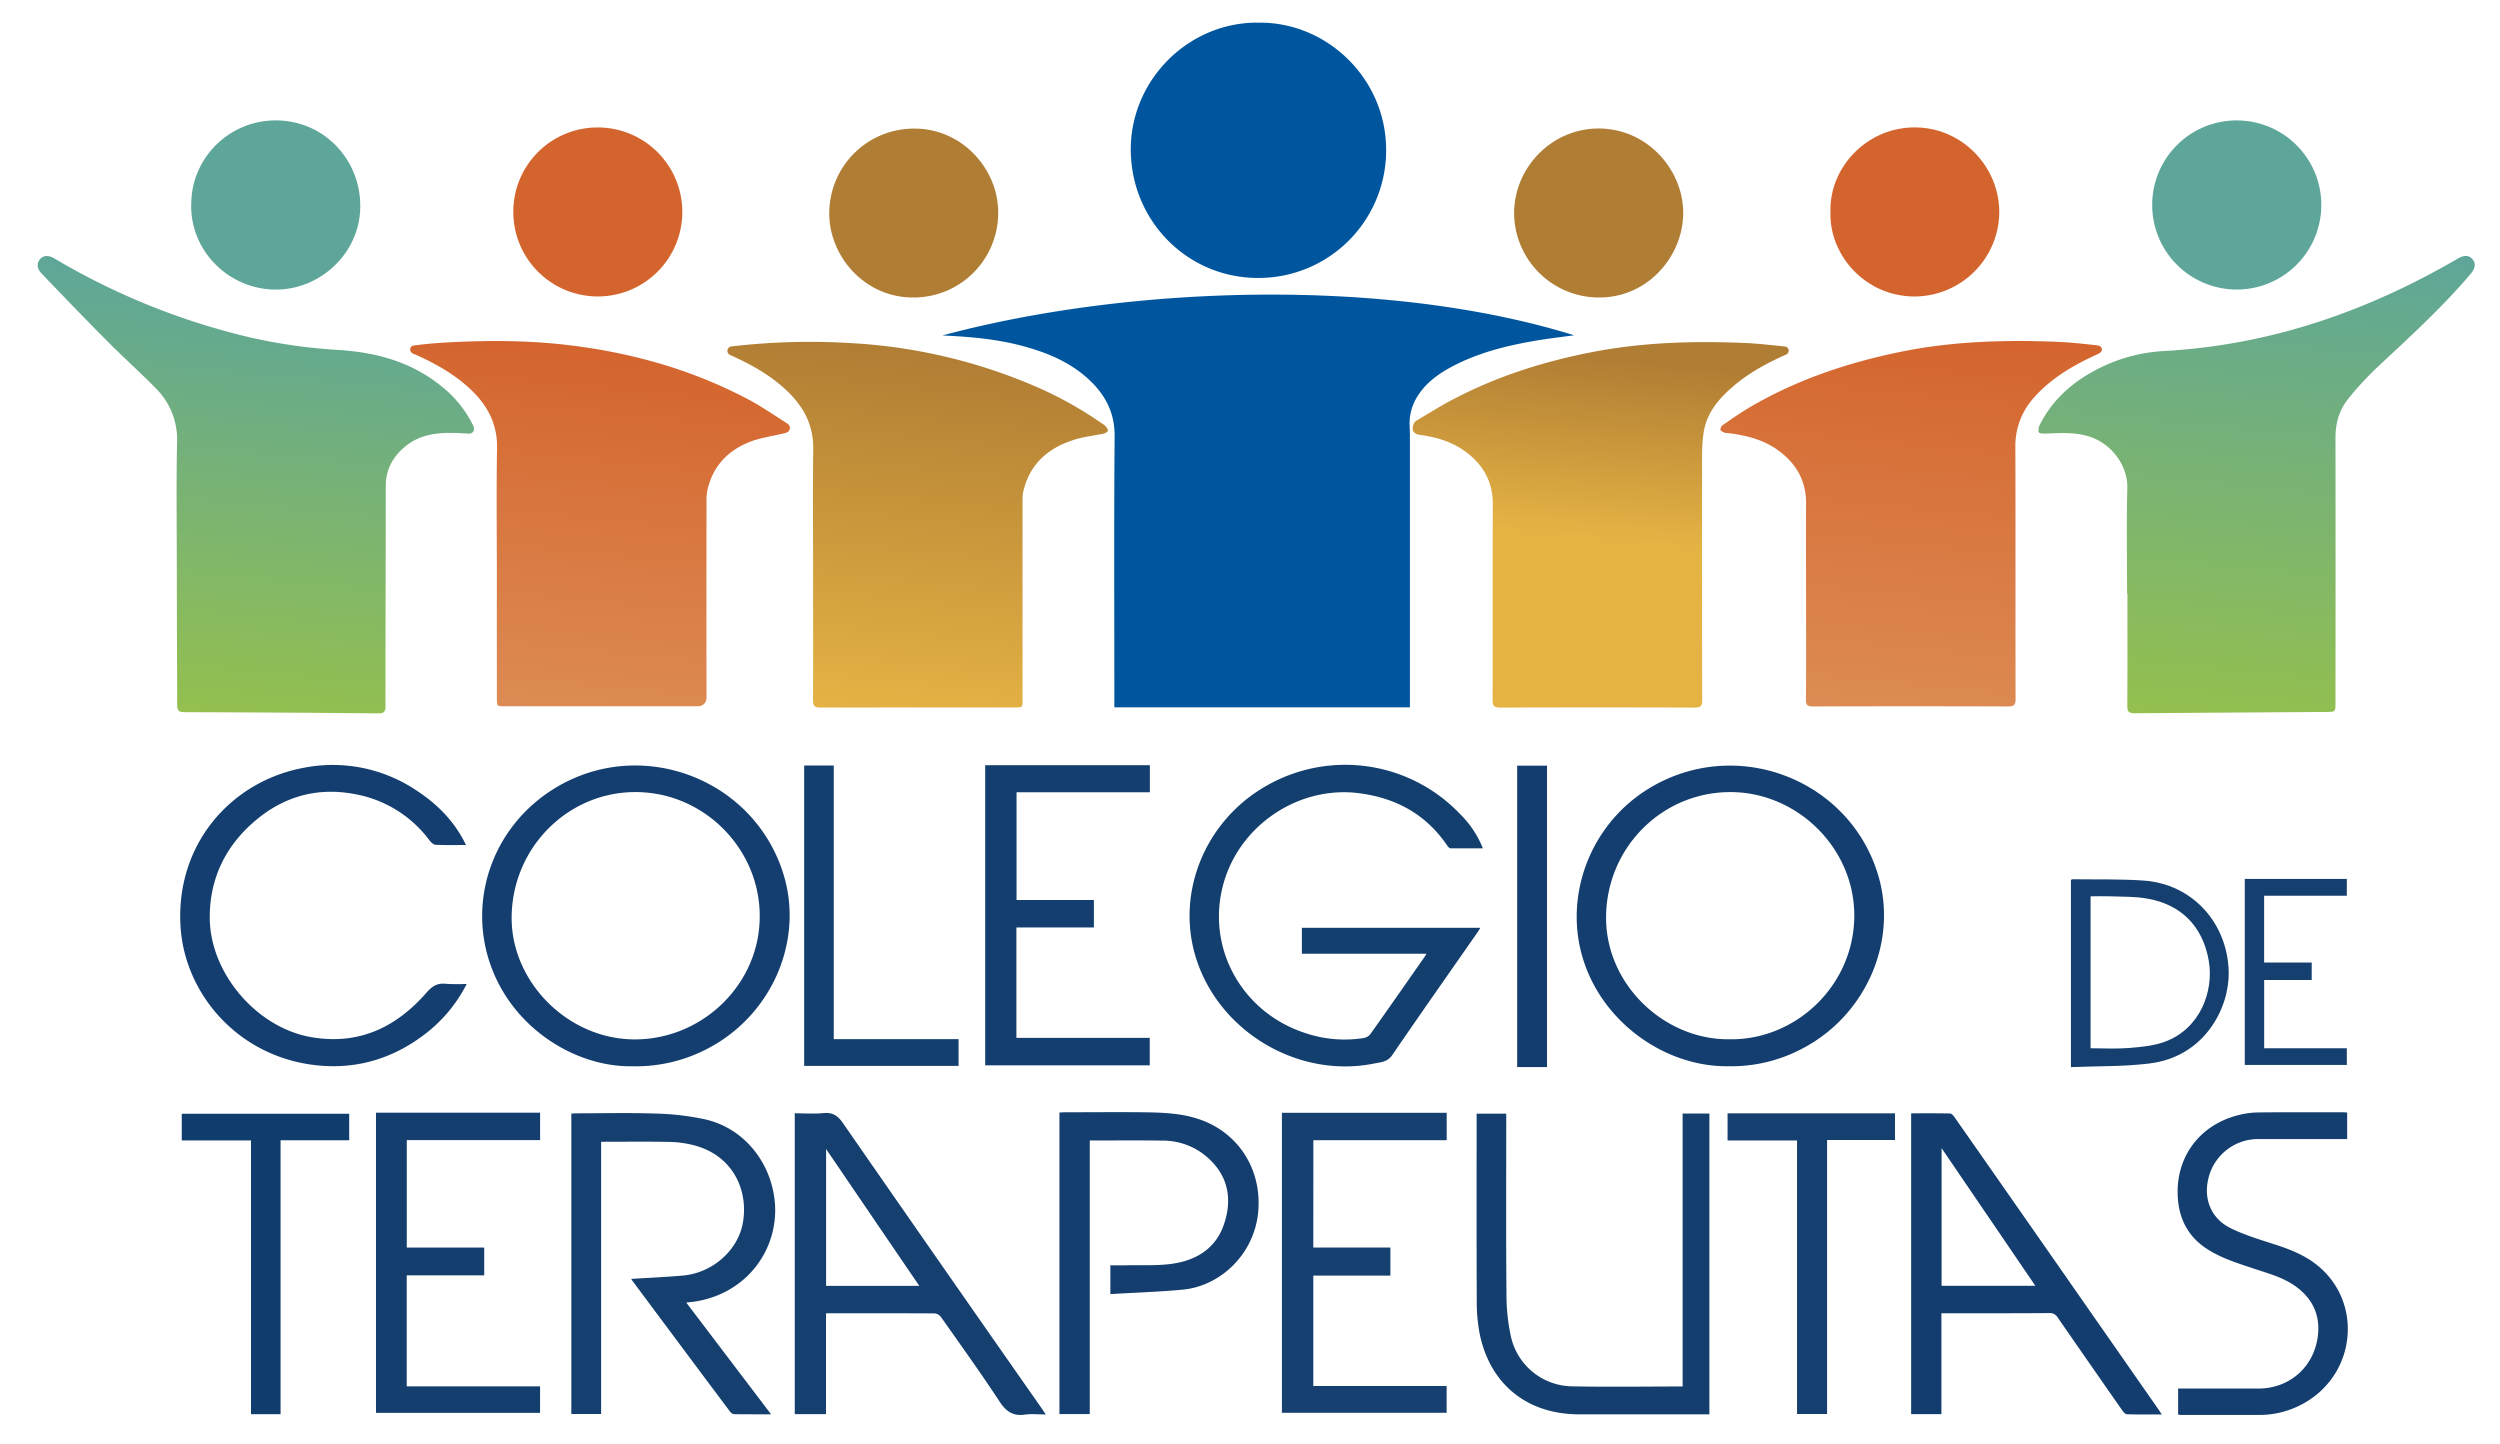 <?xml version="1.0" encoding="UTF-8"?>
<svg xmlns="http://www.w3.org/2000/svg" xmlns:xlink="http://www.w3.org/1999/xlink" id="Capa_1" data-name="Capa 1" viewBox="0 0 1200 693.33">
  <defs>
    <style>.cls-1{fill:url(#linear-gradient);}.cls-2{fill:#00569e;}.cls-3{fill:url(#linear-gradient-2);}.cls-4{fill:url(#Degradado_sin_nombre_2);}.cls-5{fill:url(#Degradado_sin_nombre_3);}.cls-6{fill:url(#linear-gradient-3);}.cls-7{fill:url(#Degradado_sin_nombre_4);}.cls-8{fill:#133f6f;}.cls-9{fill:#133e6f;}.cls-10{fill:#143f6f;}.cls-11{fill:#5ea699;}.cls-12{fill:#d4642d;}.cls-13{fill:#b07d34;}.cls-14{fill:#123d6e;}.cls-15{fill:#133e6e;}.cls-16{fill:#154070;}.cls-17{fill:#113d6e;}</style>
    <linearGradient id="linear-gradient" x1="761.27" y1="257.48" x2="769.85" y2="171.71" gradientUnits="userSpaceOnUse">
      <stop offset="0" stop-color="#e5b344"></stop>
      <stop offset="1" stop-color="#b07d34"></stop>
    </linearGradient>
    <linearGradient id="linear-gradient-2" x1="1065.26" y1="346.58" x2="1088.54" y2="113.35" gradientUnits="userSpaceOnUse">
      <stop offset="0" stop-color="#94c04e"></stop>
      <stop offset="1" stop-color="#5ea699"></stop>
    </linearGradient>
    <linearGradient id="Degradado_sin_nombre_2" x1="105.04" y1="343.61" x2="126.05" y2="133.18" xlink:href="#linear-gradient-2"></linearGradient>
    <linearGradient id="Degradado_sin_nombre_3" x1="272.49" y1="342.21" x2="289.95" y2="167.31" gradientUnits="userSpaceOnUse">
      <stop offset="0" stop-color="#dd8b54"></stop>
      <stop offset="1" stop-color="#d4642d"></stop>
    </linearGradient>
    <linearGradient id="linear-gradient-3" x1="901.94" y1="342.31" x2="920.43" y2="157.1" xlink:href="#Degradado_sin_nombre_3"></linearGradient>
    <linearGradient id="Degradado_sin_nombre_4" x1="424.14" y1="342.88" x2="442.52" y2="167.99" xlink:href="#linear-gradient"></linearGradient>
  </defs>
  <title>Logo</title>
  <path class="cls-1" d="M856.88,166.35c-6.54-.7-13.09-1.46-19.66-1.74-24.39-1-48.68-.31-72.76,4.35s-47.17,12.06-68.8,23.7c-5.32,2.87-10.45,6.09-15.74,9.25a3.28,3.28,0,0,0-1.44,1.83c-.62,2-.54,3,.42,3.9a4.22,4.22,0,0,0,2.36,1.06c8,1.08,15.41,3.19,21.9,7.89,8.64,6.27,13.45,14.5,13.39,25.59-.18,31.24,0,62.49-.11,93.74,0,2.75.63,3.73,3.59,3.72q46.72-.17,93.46,0c2.94,0,3.57-.89,3.56-3.67q-.15-55.07-.06-110.12c0-6.19-.17-12.49.81-18.56,1.53-9.47,7.63-16.37,14.74-22.36,7.47-6.29,16-10.82,24.86-14.78a1.92,1.92,0,0,0,.31-.18,2,2,0,0,0-.48-3.55A1.45,1.45,0,0,0,856.88,166.35Z"></path>
  <path class="cls-2" d="M676.59,203.1a24.34,24.34,0,0,1,3.74-12.78c3.67-5.92,9-10.09,14.94-13.43,13.35-7.46,28-11.06,42.89-13.54,5.68-.94,11.41-1.59,17.41-2.42-92.17-28.54-215.86-23.41-303.23.09,13.65.62,26.44,1.76,38.92,5.16,11.34,3.08,22,7.51,30.88,15.51,8.18,7.41,13,16.16,12.88,27.84-.34,42.25-.13,84.52-.13,126.77v3.21H676.76V208.32"></path>
  <path class="cls-3" d="M1021,285.06c0-16.94-.31-33.88.11-50.81.28-10.92-7.69-21.35-18.26-24.7-7-2.23-14.11-1.67-21.23-1.42a14.17,14.17,0,0,1-2.24-.17,1,1,0,0,1-.89-1.05,6,6,0,0,1,.37-2.5c5.56-11.33,14.27-19.65,25.17-25.75a79.08,79.08,0,0,1,34.4-10.15c50.93-2.79,97.59-18.9,141.34-44.4,3.07-1.78,5.46-1.65,7.1.4s1.27,4.34-1,7c-13.86,16.34-29.69,30.68-45.29,45.28a150.53,150.53,0,0,0-13.34,14.53c-4.42,5.39-6.22,11.82-6.21,18.86q.09,63.53,0,127c0,4.5,0,4.53-4.38,4.56q-46,.29-92,.62c-2.7,0-3.56-.72-3.54-3.47.11-18,.06-35.95.06-53.93Z"></path>
  <path class="cls-4" d="M84.87,272.9c0-20.14-.3-40.29.12-60.42A34.62,34.62,0,0,0,74.7,186.3c-7.45-7.58-15.38-14.68-22.88-22.21C41.08,153.29,30.52,142.3,20,131.34c-2.27-2.36-2.44-4.87-.87-6.82s4-2.21,7.09-.4a332.52,332.52,0,0,0,94,37.88,259.92,259.92,0,0,0,42.6,6c18.07,1.18,35.05,5.85,49.38,17.65a54.36,54.36,0,0,1,15,18.78,3.92,3.92,0,0,1,.31,1.33,2.2,2.2,0,0,1-2,2.36,7.36,7.36,0,0,1-1,0c-10.6-.64-21.19-1.07-30.07,6.25-5.94,4.89-9.28,11.1-9.28,19,0,35.2-.15,70.39-.13,105.59,0,2.76-.82,3.47-3.51,3.45q-46.58-.42-93.16-.57c-2.7,0-3.32-1-3.31-3.49Q84.93,305.64,84.87,272.9Z"></path>
  <path class="cls-5" d="M238.49,277.94c0-21-.27-42,.09-62.94.21-11.79-4.82-20.78-13.07-28.45-7.66-7.11-16.67-12.13-26.14-16.37a6.13,6.13,0,0,1-1.54-.67l-.31-.29a2,2,0,0,1,.3-3.15,1.31,1.31,0,0,1,.52-.19c4.28-.57,8.59-1,12.9-1.31,20.31-1.23,40.6-1.37,60.86,1,30.15,3.52,59,11.5,85.93,25.54,7,3.62,13.46,8.11,20.09,12.33a3.47,3.47,0,0,1,.37.3,2.37,2.37,0,0,1-.83,3.84,6.83,6.83,0,0,1-.93.32c-5.59,1.41-11.44,2.11-16.76,4.18-10.23,4-17.42,11.25-20.19,22.25a23.14,23.14,0,0,0-.65,5.68q-.08,47.52,0,95a4,4,0,0,1-4,4H242.2c-3.81,0-3.7,0-3.7-4.12Q238.47,306.43,238.49,277.94Z"></path>
  <path class="cls-6" d="M866.91,287.46c0-15.25-.1-30.49,0-45.74.09-10.76-4.56-19-13-25.27-7-5.26-15.24-7.36-23.77-8.49a12.14,12.14,0,0,1-2.5-.33c-.72-.26-1.81-.84-1.84-1.33a2.93,2.93,0,0,1,1.12-2.25c4.24-2.92,8.46-5.91,12.89-8.51,22.35-13.13,46.54-21.29,71.82-26.53,24.94-5.17,50.17-5.95,75.5-4.95,6.57.26,13.12,1,19.67,1.72a3.27,3.27,0,0,1,1.4.59,1.64,1.64,0,0,1,.34,2.44,3.44,3.44,0,0,1-1.14.93C996,174.91,985.14,181,976.62,190.49a34.58,34.58,0,0,0-9.25,24.08c.14,40.28,0,80.56.11,120.84,0,2.79-.65,3.7-3.58,3.69q-46.87-.17-93.74,0c-2.64,0-3.33-.77-3.31-3.35C867,319.65,866.91,303.55,866.91,287.46Z"></path>
  <path class="cls-7" d="M390.29,274.24c0-19.57-.2-39.15.07-58.72.18-13.41-6.41-23-16.15-31.05-7.22-6-15.4-10.33-23.92-14.16l0,0a2.14,2.14,0,0,1,.64-4h0A321.17,321.17,0,0,1,407,164.62a259.43,259.43,0,0,1,87.66,19.86A182.83,182.83,0,0,1,529,203.31a7.5,7.5,0,0,1,1.57,1.18c.55.68,1.36,1.59,1.23,2.22s-1.27,1.23-2.07,1.41c-4.46,1-9.05,1.43-13.4,2.74-12.8,3.85-22,11.49-25.16,25.11a20.19,20.19,0,0,0-.35,4.47q0,47.71,0,95.42c0,3.71,0,3.71-3.74,3.71q-46.57,0-93.16.06c-2.79,0-3.69-.63-3.68-3.57C390.35,315.46,390.29,294.85,390.29,274.24Z"></path>
  <path class="cls-2" d="M604,10.88c33.16-.47,61.5,27.14,61.35,61.34a61.24,61.24,0,0,1-61.53,61.2c-33.91,0-61-27.48-61.05-61.67C542.78,37.94,570.93,10.48,604,10.88Z"></path>
  <path class="cls-8" d="M684.67,457.79H624.9V445.34h85.65c-.41.69-.74,1.32-1.14,1.89-13.74,19.73-27.58,39.38-41.15,59.23-2.27,3.32-5.44,3.38-8.49,4-35.34,7.22-72.46-13.79-84.76-47.85-11.57-32,2.59-68.5,33.26-85.65a76.1,76.1,0,0,1,92.66,13.88,47.94,47.94,0,0,1,10.86,16.37c-5.37,0-10.4,0-15.43,0-.57,0-1.27-.7-1.64-1.25-10.22-15.14-24.73-23-42.59-25.25-28.63-3.57-56.75,15.11-64.74,43-8.83,30.81,8.5,62.46,39.64,72.32a58.69,58.69,0,0,0,27.5,2.23,5.31,5.31,0,0,0,3.22-1.84C666.57,484,675.28,471.48,684,459,684.16,458.81,684.26,458.56,684.67,457.79Z"></path>
  <path class="cls-9" d="M303.53,511.81c-29.48.51-62.72-21.46-70.49-57.17-6.32-29.1,6.3-59.86,33.42-76.38,41.66-25.38,96.58-4.09,110,42.71,8.75,30.55-5.42,64.3-33.89,80.76A74.12,74.12,0,0,1,303.53,511.81Zm61.13-72.21c0-32.58-27.5-60.32-61.33-59.38-32,.88-57.86,27.73-57.74,60.69.11,30.88,27.57,58.49,60,58S364.85,471.77,364.66,439.6Z"></path>
  <path class="cls-9" d="M829.76,511.79c-31.67.53-64.12-23.14-71.44-57.38-6.32-29.56,7.51-62.65,37.36-78.33,41.48-21.79,92.85-.33,105.93,44.31,9.46,32.23-6.47,67.78-37.36,83.37A72.57,72.57,0,0,1,829.76,511.79Zm.67-12.94c31.42.39,59.53-25.67,59.63-59.3.1-32.24-27.17-59.34-59.48-59.35-33,0-59.6,26.88-59.66,60.21C770.85,472.84,799.2,499.38,830.43,498.85Z"></path>
  <path class="cls-10" d="M303,613.87c8.4-.53,16.57-.88,24.71-1.59,14.05-1.21,26.29-11.82,28.79-24.93,2.9-15.15-4-32.58-23.54-37.66a51.08,51.08,0,0,0-11.68-1.57c-10.8-.21-21.6-.07-32.74-.07V678.73h-14.3V534.53c.68,0,1.4-.14,2.12-.14,12.9,0,25.8-.32,38.67.13a126.85,126.85,0,0,1,23.41,2.77c18.27,4.11,31.26,20,33.37,38.7,2.52,22.33-12.17,44.24-37.4,48.62-1.47.26-3,.38-5,.63l40.71,53.63c-6.43,0-12.13,0-17.82-.06a3.14,3.14,0,0,1-1.95-1.31q-23.48-31.38-46.86-62.81A7,7,0,0,1,303,613.87Z"></path>
  <path class="cls-10" d="M381.49,678.77V534.38c4.59,0,9.2.35,13.72-.09s7,1.26,9.49,4.92q47.6,68.67,95.52,137.1c.47.69.93,1.39,1.75,2.63-3.62,0-6.89-.38-10,.08-5.74.83-9-1.49-12.18-6.28-9-13.73-18.62-27.08-28.08-40.52a4.44,4.44,0,0,0-3-1.78c-16.94-.11-33.88-.07-50.83-.07-.36,0-.73,0-1.4.1v48.3Zm59.77-61.55c-15-22-29.66-43.55-44.73-65.69v65.69Z"></path>
  <path class="cls-11" d="M1073.82,57.8a40.59,40.59,0,1,1-40.77,40.47A40.54,40.54,0,0,1,1073.82,57.8Z"></path>
  <path class="cls-11" d="M91.84,96.58c.66-21.75,19.54-40.22,43.23-38.71,22.53,1.44,39.34,21,37.76,43.89-1.48,21.55-21,38.49-42.8,37.18C107.71,137.59,90.47,118.46,91.84,96.58Z"></path>
  <path class="cls-12" d="M287,61.18a40.56,40.56,0,1,1-40.61,40.66A40.43,40.43,0,0,1,287,61.18Z"></path>
  <path class="cls-13" d="M438.47,142.8c-23.88.12-41-20.51-40.41-41.37a40.63,40.63,0,0,1,41.22-39.7c23.06.17,40.45,20.11,39.84,41.37A40.59,40.59,0,0,1,438.47,142.8Z"></path>
  <path class="cls-13" d="M767.42,142.8a40.74,40.74,0,0,1-40.63-39.49c-.54-22.1,17.42-41.45,40.24-41.63,23.4-.18,40.81,19.53,40.91,40.39C808,122.66,791.17,142.94,767.42,142.8Z"></path>
  <path class="cls-14" d="M931.88,630.36v48.41H917.35V534.39c6.26,0,12.44-.06,18.62.08.76,0,1.67,1,2.21,1.8q27.38,39.13,54.68,78.32l43.36,62.16c.41.59.78,1.2,1.42,2.18-5.83,0-11.25.09-16.65-.09-.83,0-1.82-1.12-2.41-2q-15.5-22.17-30.87-44.42a4.39,4.39,0,0,0-4.12-2.14C966.47,630.4,949.35,630.36,931.88,630.36Zm.08-13.18h45l-45-66.06Z"></path>
  <path class="cls-12" d="M878.64,101.6C878,80.54,896,61,919.34,61.16c23.09.17,40.78,19.61,40.3,41.58a40.81,40.81,0,0,1-40.59,39.57C895.42,142.34,877.87,122.47,878.64,101.6Z"></path>
  <path class="cls-15" d="M807.66,665.51v-131h12.85V678.88h-2.69q-29.91,0-59.84,0c-24.91,0-42.79-14.39-47.75-38.74a83.24,83.24,0,0,1-1.39-16.24c-.13-29.17-.06-58.34-.06-87.5v-1.83H723v3.2c0,27.66-.14,55.33.1,83a95.81,95.81,0,0,0,2.23,21.19,30.53,30.53,0,0,0,29.18,23.48C772.11,665.8,789.71,665.51,807.66,665.51Z"></path>
  <path class="cls-9" d="M223.68,405.6c-5.28,0-9.9.12-14.49-.1-1,0-2.24-1.11-2.94-2a57.17,57.17,0,0,0-35.1-22.17c-18.31-3.72-34.69.72-48.8,12.75s-21.72,27.65-21.67,46.38c.07,26.55,22.37,52.64,48.35,57.3,22.92,4.11,41-4.47,55.74-21.34,2.67-3.05,5.12-4.65,9.17-4.2a95.69,95.69,0,0,0,10.08.07,70.05,70.05,0,0,1-21,24.81c-14,10.42-29.89,15.59-47.39,14.54-39.75-2.38-67.15-33.7-69-67.35-2.21-39.73,24.89-69.52,59.37-75.79a72,72,0,0,1,53.56,10.7C209.63,385.7,218.07,394,223.68,405.6Z"></path>
  <path class="cls-9" d="M523.08,547.44v131.3H508.53V534c.88,0,1.71-.11,2.53-.11,12.51,0,25-.13,37.54,0,8.73.12,17.51.35,25.93,3,19.8,6.19,31.39,24.47,29.38,45.13-2,20.23-18.3,35.32-36.12,37-11.47,1.08-23,1.44-34.81,2.15V607.34c2.6,0,5.11.06,7.62,0,7.61-.19,15.34.34,22.79-.84,11.13-1.76,20.22-7.43,24.06-18.68,3.65-10.66,2.73-21.07-5.27-29.72a32.4,32.4,0,0,0-24-10.61C546.56,547.32,535,547.44,523.08,547.44Z"></path>
  <path class="cls-16" d="M630.39,598.83h37v13.45h-37v53h64v12.88H615.32V534.13h79.09v13.16h-64Z"></path>
  <path class="cls-9" d="M472.89,367.29h79.05v13h-64V432h37.13v13.19h-37.2v53h64v13.17H472.89Z"></path>
  <path class="cls-15" d="M195.23,665.46h64v12.71H180.47V534.09h78.78v13.16h-64v51.58h37.17v13.34H195.23Z"></path>
  <path class="cls-9" d="M1045.5,679V666.51h3c11.85,0,23.71,0,35.56,0,13.91,0,25.4-9.16,28.12-22.86,2.1-10.59-1.12-19.44-10-26-6.17-4.54-13.47-6.4-20.55-8.78-7.71-2.59-15.5-4.95-22.41-9.47-8.25-5.41-12.7-13.09-13.72-22.79-2.07-19.7,9.27-36.18,28.45-41.23a41.09,41.09,0,0,1,10-1.41c13.64-.16,27.29-.07,40.93-.07.54,0,1.08.06,1.76.1v12.75h-3.06q-19.62,0-39.23,0a24.53,24.53,0,0,0-24.47,19.6c-2.13,9.55,1.69,18.67,10.77,23.15,6.4,3.15,13.34,5.29,20.17,7.48,8,2.55,15.76,5.46,22.26,11,20.48,17.34,17.87,49.71-5.13,64.33a43.62,43.62,0,0,1-24,6.87h-37A14.66,14.66,0,0,1,1045.5,679Z"></path>
  <path class="cls-10" d="M829.23,547.41v-13H909.6v12.8H877V678.72H862.58V547.41Z"></path>
  <path class="cls-17" d="M134.67,547.33V678.81H120.48V547.41H87.24V534.6h80.38v12.73Z"></path>
  <path class="cls-8" d="M400.2,498.79h59.92v12.84H386V367.45H400.2Z"></path>
  <path class="cls-10" d="M994.05,512.22V422.36c.24-.11.48-.33.72-.32,11.36.16,22.76-.15,34.08.62,23.45,1.6,40.38,20.33,40.93,43.82.39,17.06-11.34,40.78-38.15,44C1019.3,512,1006.77,511.69,994.05,512.22Zm9.43-82v72.94c6.25,0,12.29.38,18.26-.11s11.92-1,17.34-3c17-6.22,23.7-24.28,21.11-39-2.91-16.51-13.32-27-29.76-29.77-5.7-1-11.6-.81-17.41-1.05C1009.85,430.12,1006.68,430.23,1003.48,430.23Z"></path>
  <path class="cls-14" d="M728.24,367.52h14.33V512.19H728.24Z"></path>
  <path class="cls-10" d="M1109.62,462v8.4H1086.8v32.78h39.68v8h-49v-89.3h49v8.08h-39.7V462Z"></path>
</svg>

